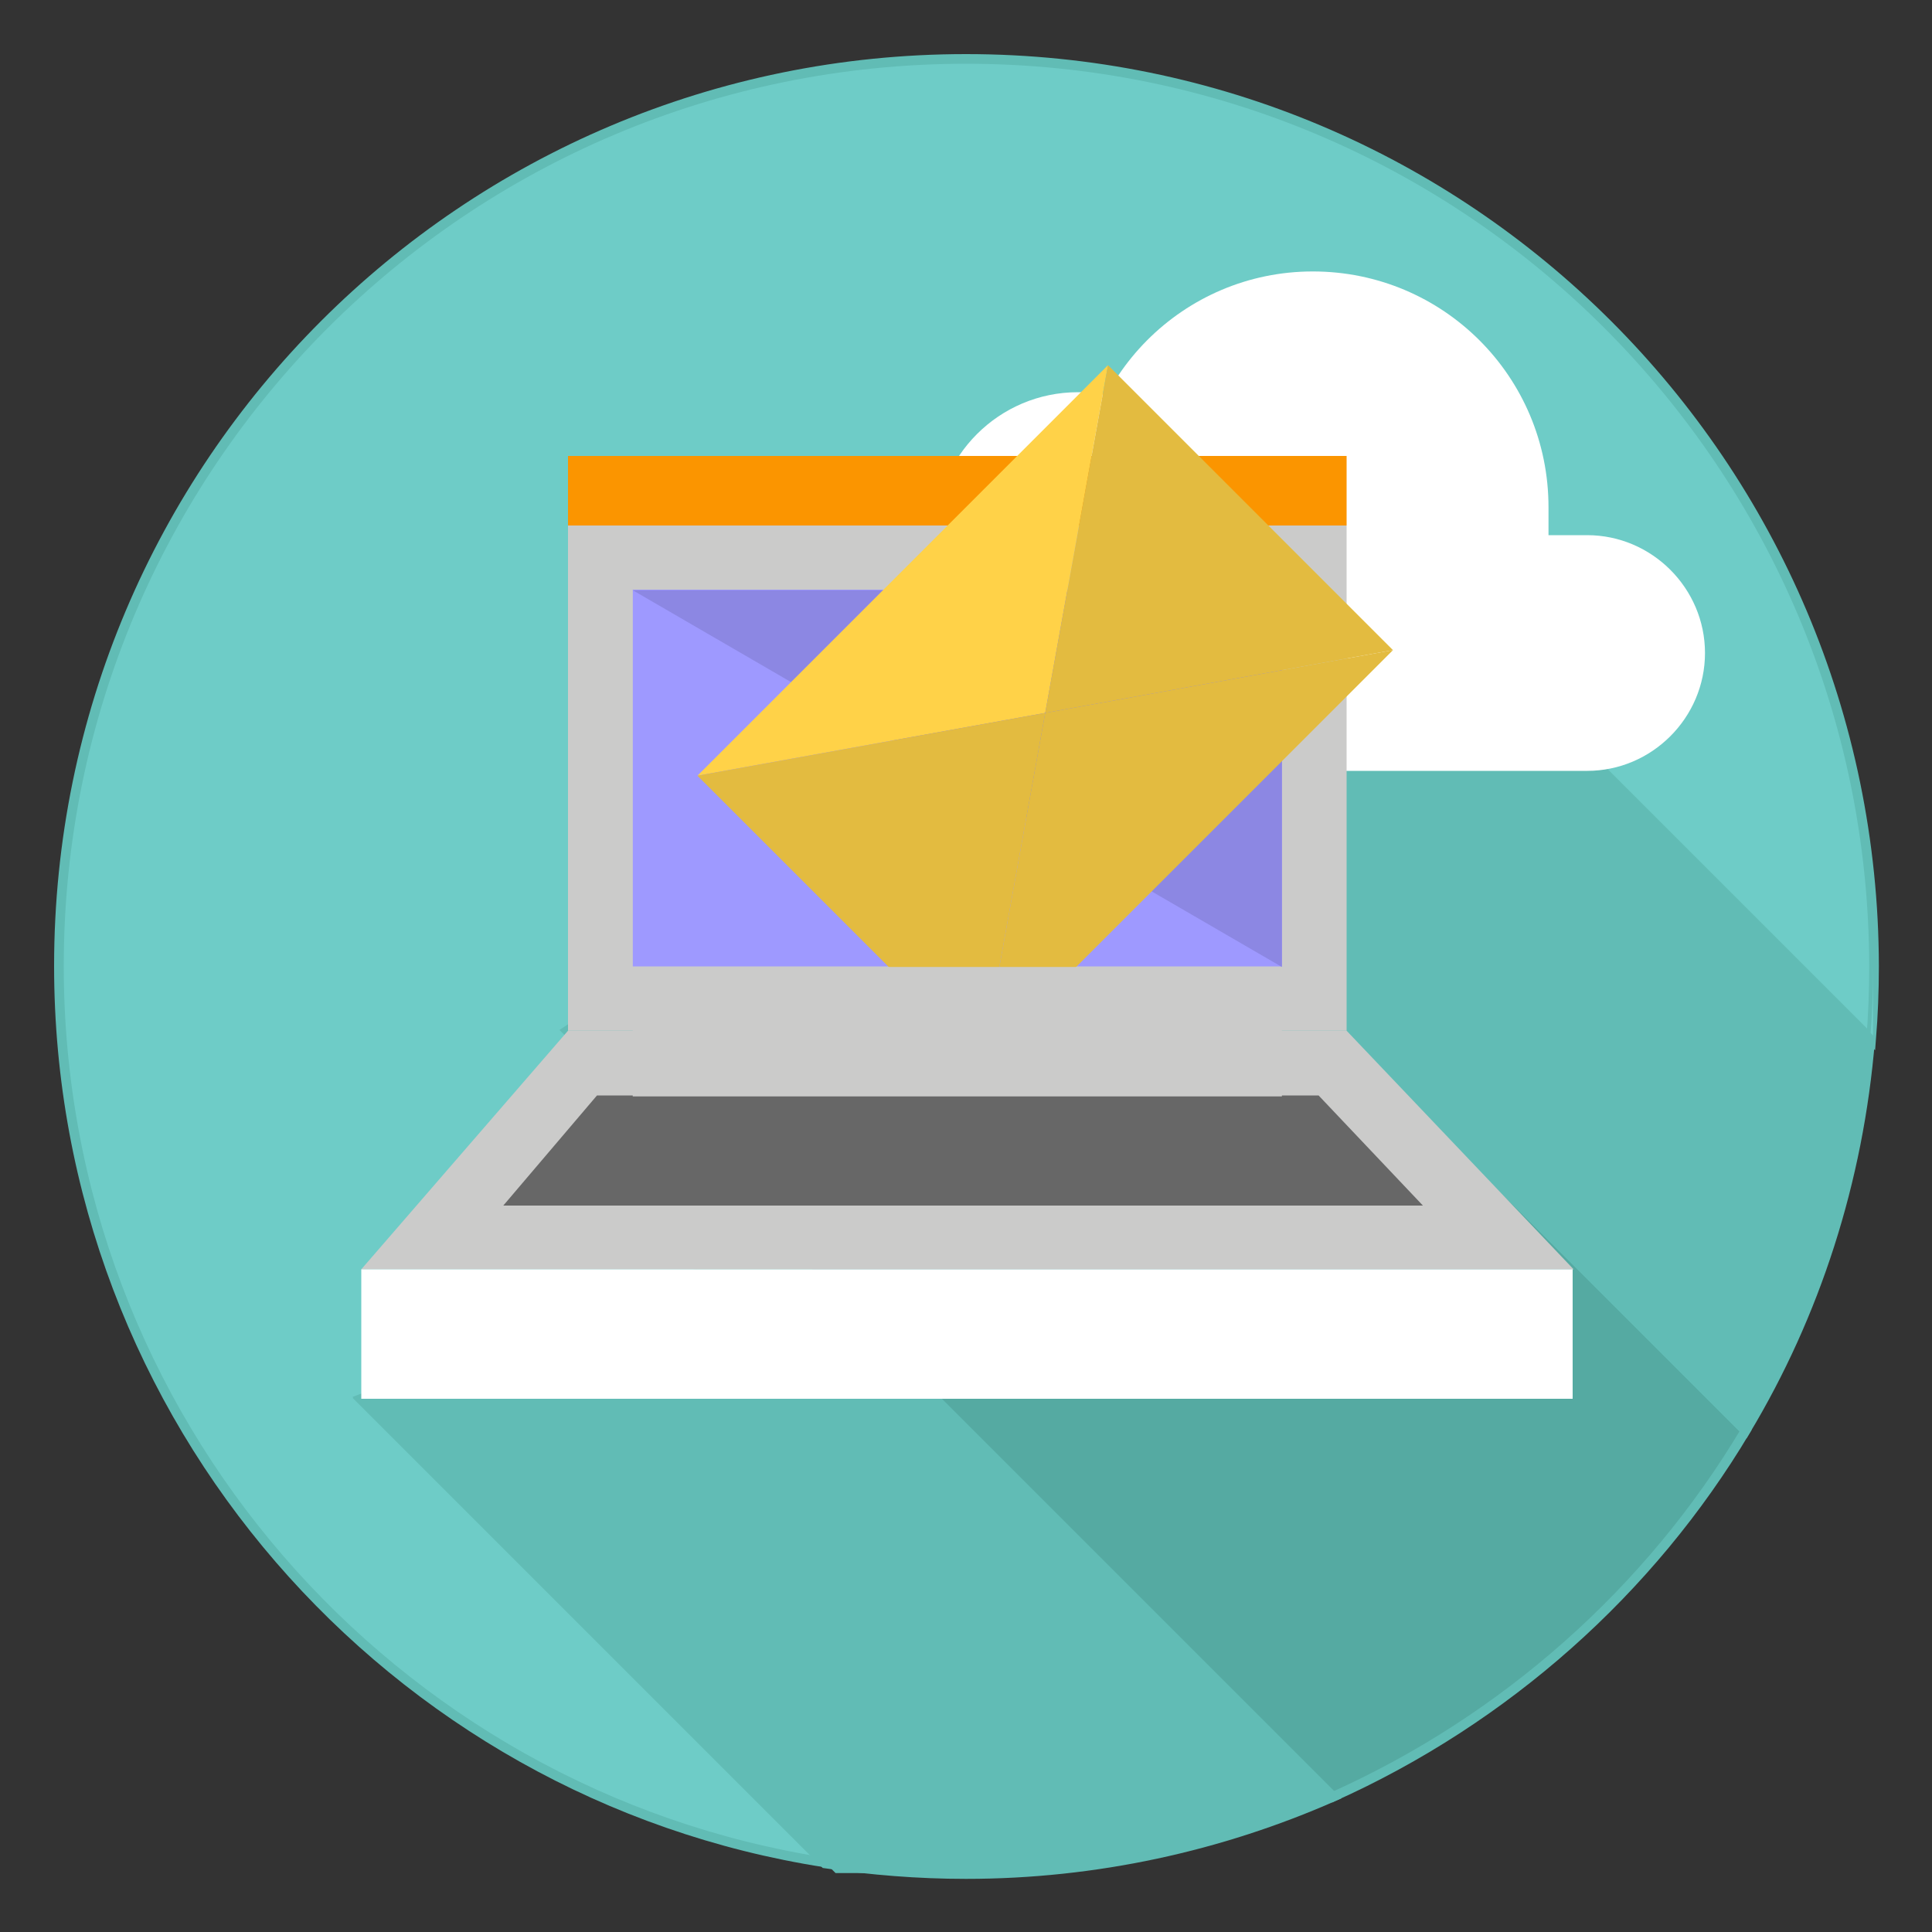 <?xml version="1.0" encoding="utf-8"?>
<!-- Generator: Adobe Illustrator 25.2.3, SVG Export Plug-In . SVG Version: 6.00 Build 0)  -->
<svg version="1.1" id="Layer_1" xmlns="http://www.w3.org/2000/svg" xmlns:xlink="http://www.w3.org/1999/xlink" x="0px" y="0px"
	 viewBox="0 0 200 200" style="enable-background:new 0 0 200 200;" xml:space="preserve">
<rect x="0" y="0" width="200" height="200" fill="#333333" stroke="none"/>
<style type="text/css">
	.st0{fill:#61BCB5;}
	.st1{fill:#6ECCC7;stroke:#61BCB5;stroke-miterlimit:10;}
	.st2{fill:#61BCB5;stroke:#61BCB5;stroke-miterlimit:10;}
	.st3{fill:#55AAA2;stroke:#61BCB5;stroke-miterlimit:10;}
	.st4{fill:#6ECCC7;}
	.st5{fill:#FFFFFF;}
	.st6{fill:#CBCBCA;}
	.st7{fill:#9E99FF;}
	.st8{fill:#FB9500;}
	.st9{fill:#8C87E3;}
	.st10{fill:#676767;}
	.st11{fill:#FFD248;}
	.st12{fill:#E3BB40;}
</style>
<g>
	<g>
		<path class="st0" d="M86.5,193.9H100c-5,0-9.8-0.4-14.6-1.1L86.5,193.9z"/>
		<path class="st1" d="M100,6.1C48.1,6.1,6.1,48.1,6.1,100c0,46.9,34.4,85.8,79.3,92.8l-48-48l43.3-16.2l-21.9-21.9l80.6-53.4
			l54.3,54.3c0.2-2.5,0.3-5,0.3-7.6C193.9,48.1,151.9,6.1,100,6.1z"/>
		<path class="st2" d="M80.7,128.7l-43.3,16.2l48,48c4.8,0.7,9.6,1.1,14.6,1.1c13.5,0,26.4-2.9,38-8L80.7,128.7z"/>
		<path class="st3" d="M180.7,148.1l-41.3-41.3l-58.7,21.9l57.3,57.3C155.8,178,170.8,164.7,180.7,148.1z"/>
		<path class="st4" d="M193.9,107.9V100c0,2.6-0.1,5.1-0.3,7.6L193.9,107.9z"/>
		<path class="st2" d="M180.7,148.1c7.2-12,11.7-25.8,12.9-40.5l-54.3-54.3l-80.6,53.4l21.9,21.9l58.7-21.9L180.7,148.1z"/>
	</g>
	<g>
		<g>
			<path class="st5" d="M164.3,79.8h-72c-6.7,0-12.2-5.5-12.2-12.2v0c0-6.7,5.5-12.2,12.2-12.2h72c6.7,0,12.2,5.5,12.2,12.2v0
				C176.5,74.3,171,79.8,164.3,79.8z"/>
			<path class="st5" d="M135.9,28.1L135.9,28.1c13.5,0,24.4,10.9,24.4,24.4v18c0,4.9-4,8.8-8.8,8.8h-31c-4.9,0-8.8-4-8.8-8.8v-18
				C111.6,39,122.5,28.1,135.9,28.1z"/>
		</g>
		<circle class="st5" cx="111.6" cy="55.4" r="14.8"/>
	</g>
	<g>
		<rect x="58.8" y="54.4" class="st6" width="80.6" height="52.3"/>
		
			<rect x="79.6" y="47" transform="matrix(6.123234e-17 -1 1 6.123234e-17 18.507 179.644)" class="st7" width="39" height="67.2"/>
		<rect x="58.8" y="47.2" class="st8" width="80.6" height="7.2"/>
		<polyline class="st9" points="65.5,61.1 132.7,61.1 132.7,100.1 		"/>
		<polygon class="st6" points="139.4,106.7 58.8,106.7 37.4,131.4 162.9,131.4 		"/>
		<rect x="37.4" y="131.4" class="st5" width="125.4" height="13.4"/>
		<polygon class="st10" points="52.1,124.8 61.8,113.4 136.5,113.4 147.3,124.8 		"/>
	</g>
	<g>
		<g>
			<polygon class="st11" points="114.7,37.8 72.2,80.3 108.2,73.8 			"/>
			<polygon class="st12" points="144.2,67.3 144.2,67.3 114.7,37.8 114.7,37.8 108.2,73.8 			"/>
			<polygon class="st12" points="72.2,80.3 72.2,80.3 101.7,109.8 101.7,109.8 108.2,73.8 			"/>
			<polygon class="st12" points="108.2,73.8 101.7,109.8 144.2,67.3 			"/>
		</g>
	</g>
	<rect x="65.5" y="100.1" class="st6" width="67.2" height="13.4"/>
</g>
</svg>
